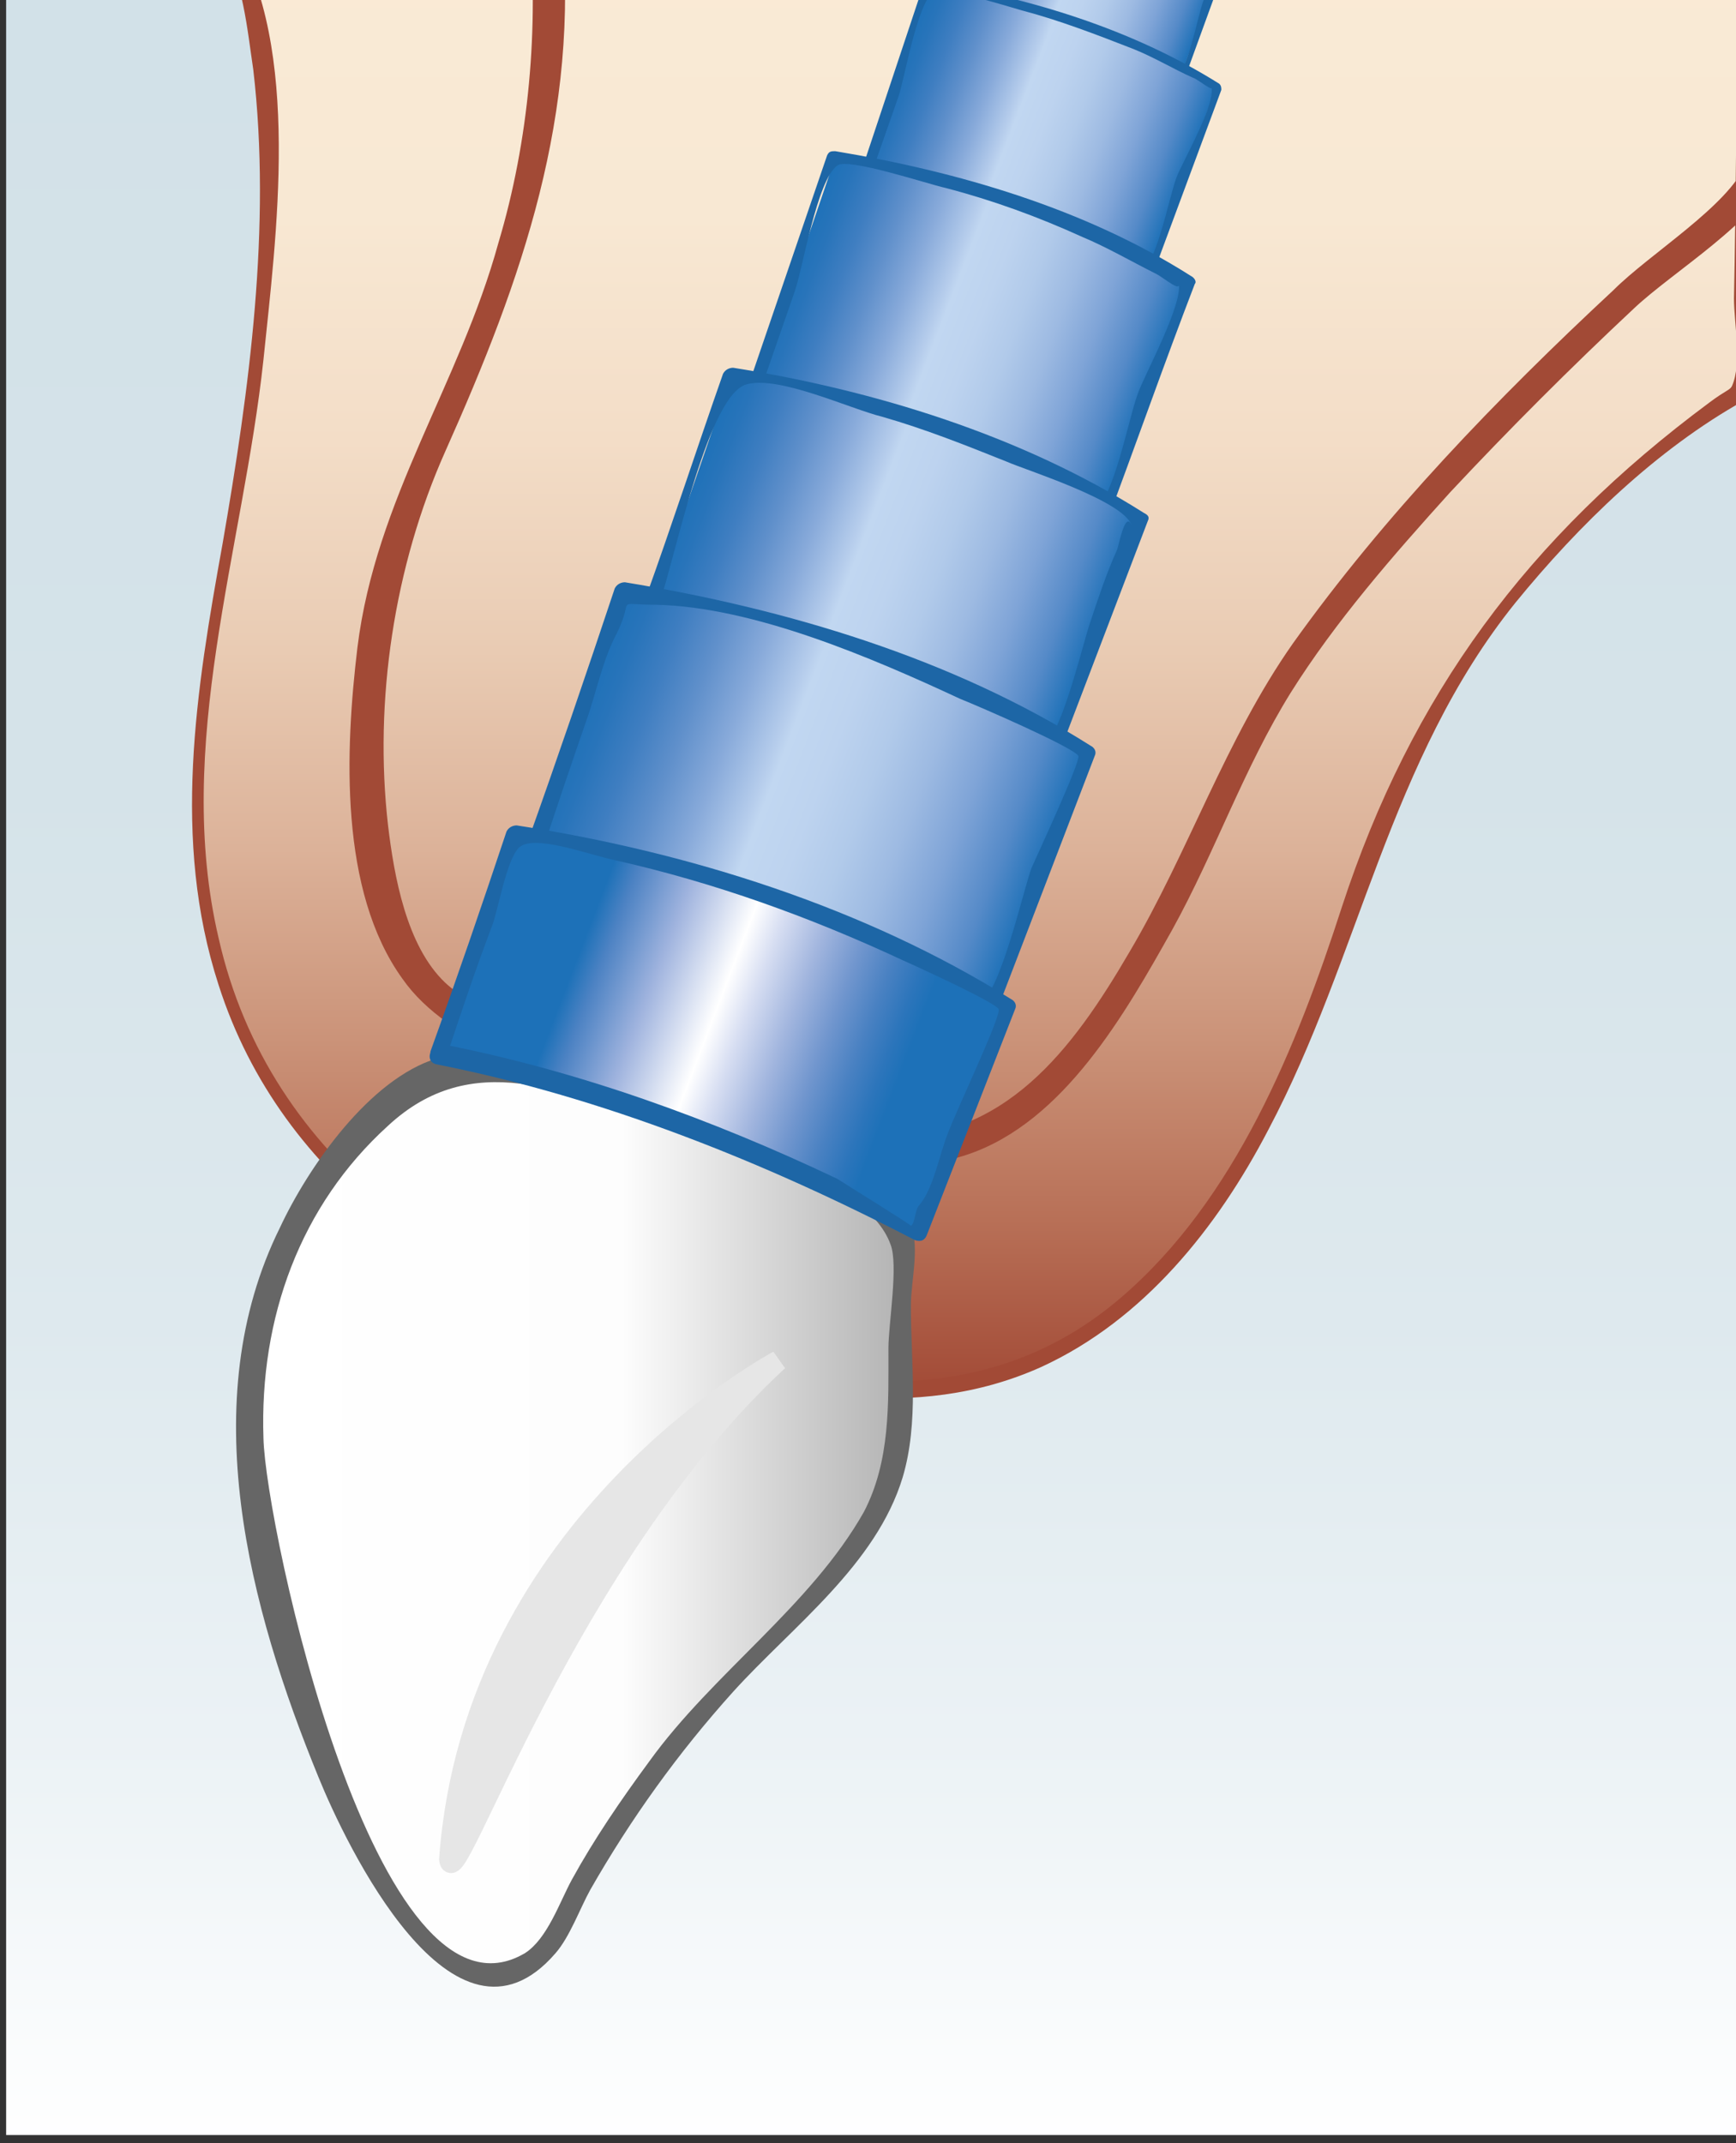 <svg xmlns="http://www.w3.org/2000/svg" xmlns:xlink="http://www.w3.org/1999/xlink" viewBox="0 0 85 104.9"><rect x="0" y="0" width="85" height="104.9" fill="#333333" stroke="none"/><defs><path id="a" d="M.3-.4h85v104.9h-85z"/></defs><clipPath id="b"><use xlink:href="#a" overflow="visible"/></clipPath><linearGradient id="c" gradientUnits="userSpaceOnUse" x1="-270.386" y1="-164.002" x2="-270.386" y2="-58.532" gradientTransform="matrix(-1 0 0 -1 -228 -59)"><stop offset="0" stop-color="#fff"/><stop offset=".168" stop-color="#EDF3F6"/><stop offset=".382" stop-color="#DEE9EE"/><stop offset=".632" stop-color="#D5E3E9"/><stop offset="1" stop-color="#D2E1E8"/></linearGradient><path clip-path="url(#b)" fill="url(#c)" d="M-.6-.5h86v105.5h-86z"/><g clip-path="url(#b)"><linearGradient id="d" gradientUnits="userSpaceOnUse" x1="47.429" y1="-3.012" x2="47.429" y2="68.153"><stop offset="0" stop-color="#FAEBD6"/><stop offset=".191" stop-color="#F8E8D3"/><stop offset=".346" stop-color="#F3DDC7"/><stop offset=".49" stop-color="#E9CBB3"/><stop offset=".626" stop-color="#DCB299"/><stop offset=".756" stop-color="#CB9379"/><stop offset=".881" stop-color="#B87057"/><stop offset="1" stop-color="#A24A36"/></linearGradient><path fill="url(#d)" d="M11.1-3s4.6 7.2-.5 32.6c-1.5 8.8-6.1 33.5 31.5 38.6 12.5.6 19.5-9.2 24.4-25.2 4.9-16.2 18.5-23.6 18.5-23.6l.3-22.4h-74.2z"/><path fill="#A24A36" d="M10.8-2.8c1.1 1.8 1.3 4.2 1.6 6.2.9 7.7-.2 15.7-1.5 23.2-1.3 7.2-2.5 14.5-.2 21.6 3.1 9.7 11.8 15.3 21.1 18.1 6.2 1.9 13 3.4 19.2.6 5-2.3 8.6-6.8 11.1-11.6 4.5-8.5 5.9-18.1 12.1-25.8 3.1-3.8 6.9-7.5 11.2-9.9.1-.1.2-.2.2-.3.1-7.5.2-15 .3-22.4 0-.2-.2-.4-.4-.4h-74.2c-.5 0-.5.7 0 .7h66.8c2.1 0 4.6-.4 6.6 0 .9.2.6 0 .5-.2.4.6 0 3-.1 3.7-.1 4.6-.1 9.2-.2 13.9 0 1.2.4 3.2-.1 4.3-.1.2-.3.2-1.1.8-8.9 6.6-14.6 14.3-18 24.7-2.2 6.8-5.2 14.3-10.8 19.1-6.4 5.5-14.1 4.6-21.7 2.5-10.4-2.8-20-9-22.5-20.1-2.2-9.4 1.2-19 2.2-28.3.6-5.9 1.9-15.3-1.5-20.8-.3-.4-.9 0-.6.4zM25.9-3.9c.5 5.2 0 10.8-1.5 15.8-1.9 6.9-6 12.5-6.9 19.8-.6 5-.9 11.9 2.2 16.2 2.3 3.3 7.5 4.7 11.1 6.1 4.9 1.9 11.3 4.3 16.6 2.5 4.7-1.6 7.7-6.9 10-11 2.1-3.8 3.5-7.9 5.8-11.6 2.2-3.5 5-6.7 7.8-9.8 2.9-3.1 5.9-6.1 9-9 1.9-1.8 6.1-4.3 7-6.7.5-1.7 0-4.4.1-6.2l.2-6.3c0-.4-.4-.8-.8-.8-20 .1-39.9.2-59.8.3-1 0-1 1.5 0 1.5l29.9-.1 20.2-.1h6.8c.6 0 3.2.3 2.5-.3-.7-.7-.4 1.9-.4 2.6l-.1 4.8c0 1.1.3 3.2-.1 4.2-.9 2.1-4.7 4.4-6.5 6.2-5.7 5.3-11.2 11-15.7 17.3-3.3 4.7-5.1 10.2-8 15.1-2.8 4.8-6.1 9.2-12.1 9.1-5.5-.1-11.2-2.5-16.1-4.8-1.7-.8-3.9-1.5-5.3-2.8-1.9-1.8-2.5-5.2-2.8-7.7-.7-6.1.3-12.7 2.8-18.3 3.8-8.5 6.6-16.5 5.7-25.9-.2-1-1.7-1-1.6-.1z"/><linearGradient id="e" gradientUnits="userSpaceOnUse" x1="12.21" y1="74.324" x2="44.175" y2="74.324"><stop offset="0" stop-color="#fff"/><stop offset=".571" stop-color="#FDFDFD"/><stop offset="1" stop-color="#B3B3B3"/></linearGradient><path fill="url(#e)" d="M32.6 54.5c-8.5-2.9-10.9-2.5-11.8-1.7-13.6 9.7-8.1 26.3-3.6 36.4 4.5 10.1 9 7.2 9.7 5.7.7-1.5 3.6-7.3 8.6-12.6s7.1-7 8.1-10.2c1-3.3 0-9.4.5-11.9.1.1-3.3-3.8-11.5-5.7z"/><path fill="#666" d="M32.7 53.9c-3.1-1-7.8-3.2-11.3-2.1-3.3 1-6.3 5.3-7.7 8.3-4.2 8.5-1.5 18.6 1.9 26.9 1.3 3.2 6.6 14.4 11.6 8.6.7-.8 1.2-2.2 1.7-3.1 2-3.5 4.3-6.7 7-9.7 2.9-3.2 7-6.2 8.3-10.5.8-2.7.4-5.6.4-8.4 0-1.3.5-3-.1-4.2-1.6-3.3-8.6-5-11.8-5.8-.7-.2-1.1 1-.3 1.2 2.9.7 10 2.5 11.2 5.8.4 1-.1 3.9-.1 5.1 0 2.7.1 5.5-1.2 8-2.6 4.6-7.4 7.9-10.5 12.2-1.4 1.9-2.7 3.8-3.8 5.8-.6 1.1-1.2 2.9-2.3 3.6-7.3 4.3-12.7-20.9-12.8-25.2-.2-5.9 1.8-11.4 6.1-15.3 4.1-3.8 8.6-1.7 13.5 0 .7.2 1-1 .2-1.2z"/><path fill="#E6E6E6" stroke="#E6E6E6" d="M38.1 66.6s-14.9 7.9-16.1 24.4c.2 2.1 5.7-14.8 16.1-24.4z"/><linearGradient id="f" gradientUnits="userSpaceOnUse" x1="48.034" y1="-3.978" x2="59.13" y2=".281"><stop offset="0" stop-color="#1D71B8"/><stop offset=".057" stop-color="#2874BA"/><stop offset=".132" stop-color="#3F7EC1"/><stop offset=".215" stop-color="#6090CB"/><stop offset=".306" stop-color="#88AADA"/><stop offset=".401" stop-color="#B6CDEC"/><stop offset=".423" stop-color="#C1D7F1"/><stop offset=".514" stop-color="#BDD3EF"/><stop offset=".61" stop-color="#B1CAEA"/><stop offset=".709" stop-color="#9DBAE2"/><stop offset=".81" stop-color="#7FA4D7"/><stop offset=".912" stop-color="#558AC8"/><stop offset="1" stop-color="#1D71B8"/></linearGradient><path fill="url(#f)" d="M46.8.1s5.3 1.2 10.8 4.2l2.8-7.7s-4.7-3-11.1-3.9l-2.5 7.4z"/><path fill="#1D66A6" d="M46.8.3c3.7.9 7.3 2.4 10.7 4.2.1.1.3 0 .3-.1l2.8-7.7c0-.1 0-.2-.1-.2-3.3-2.1-7.3-3.3-11.2-3.9-.1 0-.2 0-.3.1-.8 2.4-1.6 4.9-2.5 7.3-.1.3.3.4.4.1l1.1-3.2c.2-.7.7-3.6 1.3-4 .3-.2 2.8.6 3.4.7 1.5.4 2.9.9 4.3 1.5 1 .4 1.7.9 2.5 1.2.3.1.8.6.7.3.2.6-1.1 2.9-1.3 3.5-.3.9-.7 3.2-1.4 3.9-.1.1-5.2-2.4-6.2-2.7-1.4-.5-2.9-1-4.4-1.4-.3-.1-.4.3-.1.4z"/><linearGradient id="g" gradientUnits="userSpaceOnUse" x1="43.763" y1="3.566" x2="57.862" y2="8.979"><stop offset="0" stop-color="#1D71B8"/><stop offset=".057" stop-color="#2874BA"/><stop offset=".132" stop-color="#3F7EC1"/><stop offset=".215" stop-color="#6090CB"/><stop offset=".306" stop-color="#88AADA"/><stop offset=".401" stop-color="#B6CDEC"/><stop offset=".423" stop-color="#C1D7F1"/><stop offset=".514" stop-color="#BDD3EF"/><stop offset=".61" stop-color="#B1CAEA"/><stop offset=".709" stop-color="#9DBAE2"/><stop offset=".81" stop-color="#7FA4D7"/><stop offset=".912" stop-color="#558AC8"/><stop offset="1" stop-color="#1D71B8"/></linearGradient><path fill="url(#g)" d="M42.2 8.7s6.8 1.6 13.7 5.4l3.6-9.7s-6-3.8-14.1-5l-3.2 9.3z"/><path fill="#1D66A6" d="M42.2 9c4.7 1.1 9.3 3 13.6 5.3.2.1.3 0 .4-.2l3.6-9.7c0-.1 0-.2-.1-.3-4.3-2.7-9.3-4.2-14.2-5-.1 0-.3 0-.3.2l-3.1 9.3c-.1.3.4.5.5.1l1.4-4c.3-.9.9-4.5 1.7-5.1.4-.3 3.6.7 4.3.9 1.9.5 3.7 1.2 5.5 1.9 1 .4 2 1 2.9 1.4.3.1 1.1.8.9.4.3.8-1.4 3.7-1.7 4.5-.4 1.1-.9 4-1.8 4.8-.2.1-6.6-3-7.9-3.5-1.8-.7-3.7-1.3-5.6-1.7-.3.1-.5.6-.1.7z"/><linearGradient id="h" gradientUnits="userSpaceOnUse" x1="38.858" y1="12.845" x2="56.16" y2="19.487"><stop offset="0" stop-color="#1D71B8"/><stop offset=".057" stop-color="#2874BA"/><stop offset=".132" stop-color="#3F7EC1"/><stop offset=".215" stop-color="#6090CB"/><stop offset=".306" stop-color="#88AADA"/><stop offset=".401" stop-color="#B6CDEC"/><stop offset=".423" stop-color="#C1D7F1"/><stop offset=".514" stop-color="#BDD3EF"/><stop offset=".61" stop-color="#B1CAEA"/><stop offset=".709" stop-color="#9DBAE2"/><stop offset=".81" stop-color="#7FA4D7"/><stop offset=".912" stop-color="#558AC8"/><stop offset="1" stop-color="#1D71B8"/></linearGradient><path fill="url(#h)" d="M37 19.1s8.3 1.9 16.8 6.6l4.4-11.9s-7.3-4.7-17.3-6.1l-3.9 11.4z"/><path fill="#1D66A6" d="M36.9 19.5c5.8 1.4 11.5 3.7 16.7 6.5.2.1.4 0 .5-.2 1.5-4 2.9-8 4.4-11.9.1-.1 0-.3-.2-.4-5.2-3.3-11.4-5.1-17.4-6.1-.2 0-.3 0-.4.2l-3.9 11.4c-.1.4.5.6.6.2l1.7-4.9c.4-1.1 1.1-5.5 2.1-6.2.5-.4 4.4.9 5.3 1.1 2.3.6 4.5 1.4 6.7 2.4 1.2.5 2.4 1.2 3.6 1.8.4.2 1.3 1 1.1.4.3 1-1.7 4.6-2 5.5-.5 1.4-1.1 4.9-2.2 5.9-.2.2-8.1-3.7-9.7-4.3-2.3-.8-4.5-1.6-6.9-2.1-.3-.1-.4.6 0 .7z"/><linearGradient id="i" gradientUnits="userSpaceOnUse" x1="33.898" y1="23.159" x2="53.726" y2="30.77"><stop offset="0" stop-color="#1D71B8"/><stop offset=".057" stop-color="#2874BA"/><stop offset=".132" stop-color="#3F7EC1"/><stop offset=".215" stop-color="#6090CB"/><stop offset=".306" stop-color="#88AADA"/><stop offset=".401" stop-color="#B6CDEC"/><stop offset=".423" stop-color="#C1D7F1"/><stop offset=".514" stop-color="#BDD3EF"/><stop offset=".61" stop-color="#B1CAEA"/><stop offset=".709" stop-color="#9DBAE2"/><stop offset=".81" stop-color="#7FA4D7"/><stop offset=".912" stop-color="#558AC8"/><stop offset="1" stop-color="#1D71B8"/></linearGradient><path fill="url(#i)" d="M32 29.4s9.8 1.6 19.6 7l4.2-11s-8.5-5.4-20-7l-3.8 11z"/><path fill="#1D66A6" d="M31.9 29.7c6.8 1.2 13.4 3.8 19.5 7 .2.1.5 0 .6-.2l4.2-11c.1-.2 0-.3-.2-.4-6-3.8-13.2-6-20.1-7.1-.2 0-.4.1-.5.3-1.3 3.7-2.5 7.4-3.8 11-.2.5.6.7.7.2.8-2.4 2.4-10.3 4.3-10.7 1.6-.4 5 1.2 6.6 1.6 2.1.6 4.1 1.4 6.1 2.2.9.4 5.7 1.9 6.1 3.1-.3-.7-.6.9-.7 1.2-.5 1.1-.9 2.3-1.3 3.5-.3.8-1.4 5.5-2.2 5.9 0 0-5.3-3-6-3.2-2.1-.9-4.2-1.6-6.4-2.3-2.2-.7-4.5-1.3-6.8-1.7-.4-.2-.6.6-.1.6z"/><linearGradient id="j" gradientUnits="userSpaceOnUse" x1="28.432" y1="34.43" x2="50.862" y2="43.04"><stop offset="0" stop-color="#1D71B8"/><stop offset=".057" stop-color="#2874BA"/><stop offset=".132" stop-color="#3F7EC1"/><stop offset=".215" stop-color="#6090CB"/><stop offset=".306" stop-color="#88AADA"/><stop offset=".401" stop-color="#B6CDEC"/><stop offset=".423" stop-color="#C1D7F1"/><stop offset=".514" stop-color="#BDD3EF"/><stop offset=".61" stop-color="#B1CAEA"/><stop offset=".709" stop-color="#9DBAE2"/><stop offset=".81" stop-color="#7FA4D7"/><stop offset=".912" stop-color="#558AC8"/><stop offset="1" stop-color="#1D71B8"/></linearGradient><path fill="url(#j)" d="M26.2 41.5s11.1 1.8 22.2 7.9l4.8-12.5s-9.6-6.1-22.7-7.9l-4.3 12.5z"/><path fill="#1D66A6" d="M26.1 41.9c7.7 1.3 15.2 4.2 22.1 7.9.3.1.5 0 .6-.3l4.8-12.5c.1-.2 0-.4-.2-.5-6.8-4.3-14.9-6.7-22.8-8-.2 0-.4.1-.5.3-1.4 4.2-2.8 8.3-4.3 12.5-.2.5.7.8.8.2.7-2.1 1.4-4.2 2.1-6.2.5-1.4.8-3 1.5-4.3.9-1.8-.2-1.4 1.9-1.4 4.8.1 10.6 2.6 14.9 4.6 1 .4 5.6 2.4 5.8 2.8.1.3-1.9 4.6-2.3 5.5-.4 1.1-1.5 6-2.5 6.6.1 0-5.5-3.2-6.4-3.5-2.5-1-5.1-2-7.7-2.7-2.5-.8-5-1.4-7.6-1.9-.5 0-.7.8-.2.9z"/><linearGradient id="k" gradientUnits="userSpaceOnUse" x1="23.39" y1="45.484" x2="47.212" y2="54.628"><stop offset=".198" stop-color="#1D71B8"/><stop offset=".245" stop-color="#4C82C3"/><stop offset=".35" stop-color="#9FB3DE"/><stop offset=".483" stop-color="#fff"/><stop offset=".54" stop-color="#D7DEF2"/><stop offset=".623" stop-color="#A1B5DE"/><stop offset=".699" stop-color="#7196CE"/><stop offset=".766" stop-color="#4981C2"/><stop offset=".821" stop-color="#2C75BB"/><stop offset=".857" stop-color="#1D71B8"/></linearGradient><path fill="url(#k)" d="M21.5 51.7s11.7 2.2 23.5 8.7l4.3-11s-10.2-6.5-24.1-8.4l-3.7 10.7z"/><path fill="#1D66A6" d="M21.4 52.1c8.1 1.6 16.1 4.8 23.4 8.6.3.1.5 0 .6-.3l4.3-11c.1-.2 0-.4-.2-.5-7.2-4.5-15.8-7.2-24.2-8.5-.2 0-.4.1-.5.3-1.2 3.6-2.4 7.1-3.7 10.7-.2.5.7.8.8.2.7-2.1 1.4-4.2 2.2-6.3.3-.8.7-3.2 1.3-3.8.7-.7 3.3.3 4.7.6 4.9 1.1 9.6 2.8 14.1 4.9.9.4 4.6 2.1 4.7 2.4.1.4-2.1 5-2.5 6.1-.4 1-.7 2.7-1.4 3.5-.2.2-.2.9-.4 1 .1 0-3.3-2.1-3.6-2.3-6.1-2.9-12.7-5.3-19.4-6.6-.6.1-.8.9-.2 1z"/></g></svg>